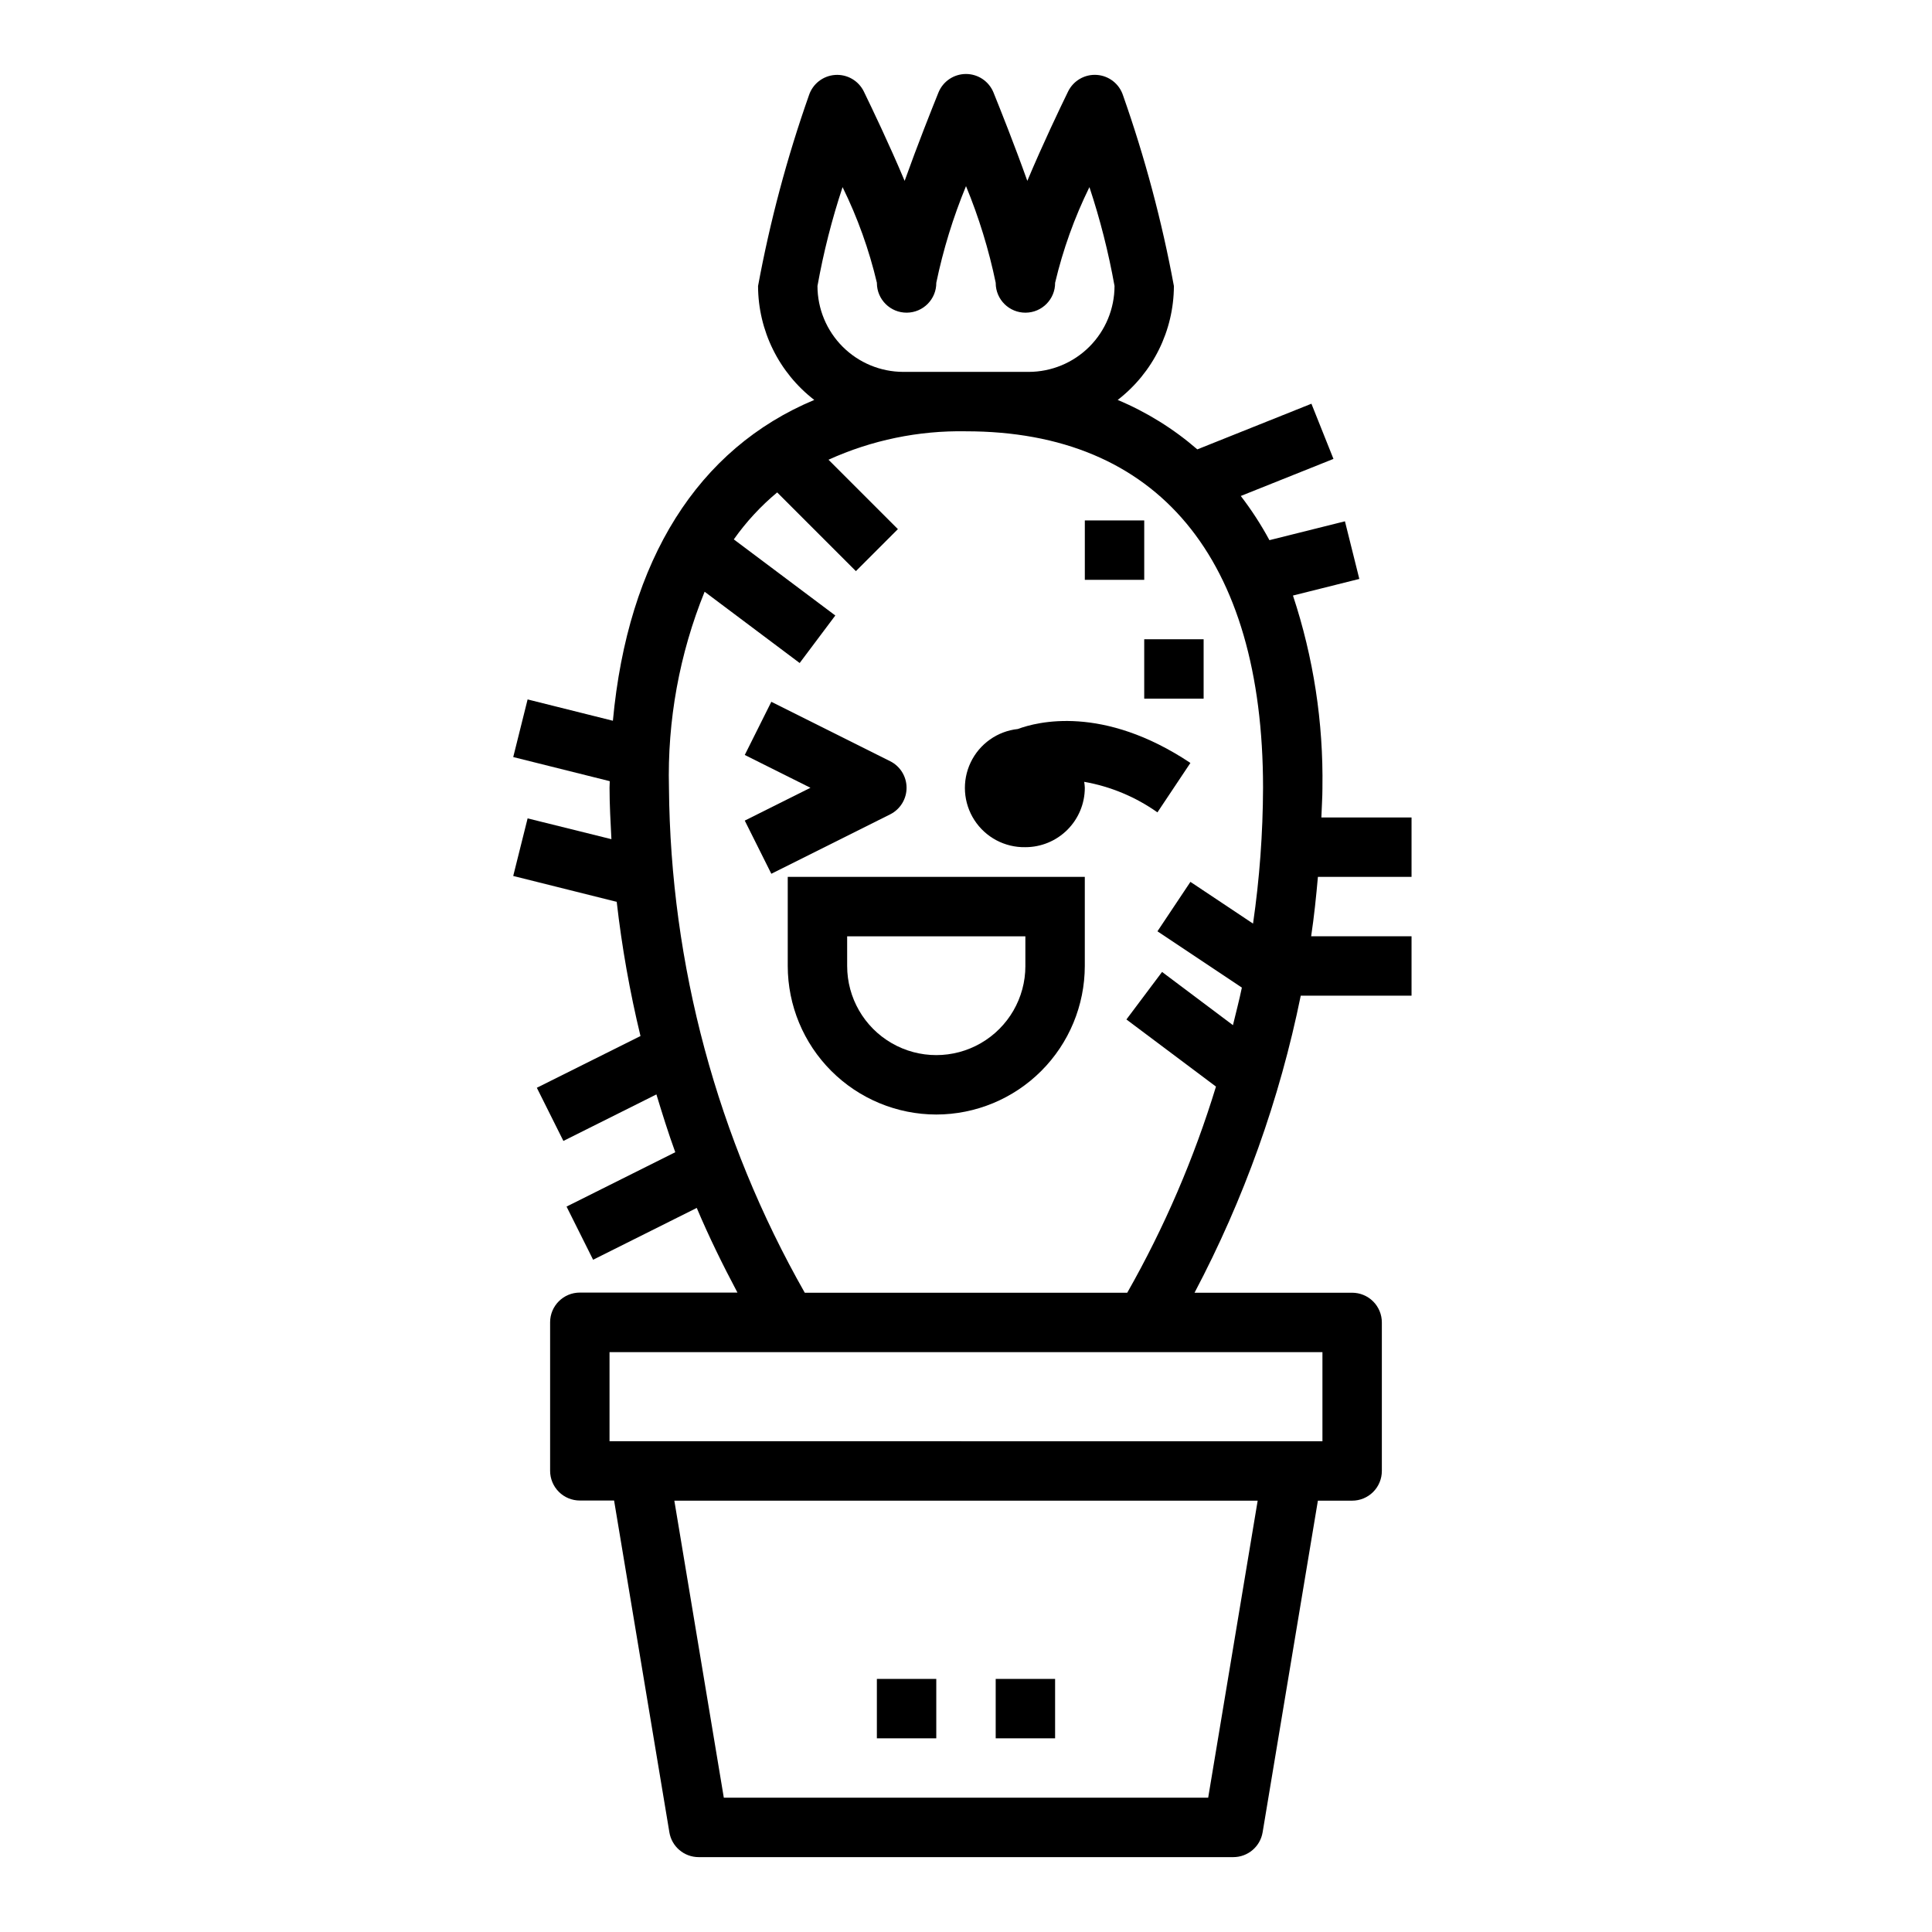 <?xml version="1.0" encoding="UTF-8"?>
<!-- Uploaded to: ICON Repo, www.svgrepo.com, Generator: ICON Repo Mixer Tools -->
<svg fill="#000000" width="800px" height="800px" version="1.1" viewBox="144 144 512 512" xmlns="http://www.w3.org/2000/svg">
 <g>
  <path d="m407.87 588.93h15.742v15.742h-15.742z"/>
  <path d="m376.38 588.93h15.742v15.742h-15.742z"/>
  <path d="m280.01 376.14 27.426 6.856v0.004c1.363 11.969 3.469 23.844 6.301 35.559l-27.469 13.711 7.039 14.09 24.648-12.328c1.574 5.156 3.148 10.234 5 15.32l-28.812 14.406 7.039 14.09 27.465-13.738c3.25 7.707 6.918 15.152 10.785 22.434l-41.77 0.004c-4.348 0-7.875 3.523-7.875 7.871v39.363c0 2.086 0.832 4.09 2.309 5.566 1.473 1.477 3.477 2.305 5.566 2.305h9.078l14.648 87.891h-0.004c0.617 3.809 3.906 6.609 7.762 6.613h141.7c3.844-0.004 7.125-2.781 7.762-6.574l14.648-87.891h9.078c2.086 0 4.09-0.828 5.566-2.305 1.477-1.477 2.305-3.481 2.305-5.566v-39.363c0-2.086-0.828-4.09-2.305-5.566-1.477-1.473-3.481-2.305-5.566-2.305h-41.77c13.082-24.766 22.562-51.273 28.148-78.719h29.363v-15.746h-26.605c0.789-5.258 1.324-10.5 1.793-15.742h24.812v-15.746h-23.898c0.078-2.621 0.285-5.266 0.285-7.871h-0.004c0.27-17.297-2.371-34.516-7.809-50.938l17.586-4.402-3.809-15.273-20.012 5c-2.215-4.102-4.754-8.016-7.594-11.711l24.562-9.824-5.84-14.625-30.238 12.098h-0.004c-6.293-5.457-13.414-9.879-21.098-13.102 9.359-7.223 14.855-18.359 14.895-30.18-3.172-17.172-7.68-34.07-13.484-50.539-0.992-3.051-3.738-5.195-6.941-5.414-3.199-0.223-6.215 1.52-7.621 4.406-2.164 4.434-6.684 13.887-10.801 23.672-3.434-9.621-7.164-18.965-8.957-23.402-1.203-2.977-4.09-4.922-7.297-4.922-3.211 0-6.098 1.945-7.301 4.922-1.793 4.441-5.512 13.785-8.957 23.402-4.117-9.785-8.66-19.238-10.809-23.672-1.406-2.879-4.418-4.621-7.617-4.398-3.195 0.223-5.941 2.359-6.938 5.406-5.805 16.469-10.312 33.367-13.484 50.539 0.039 11.82 5.539 22.957 14.895 30.18-30.82 12.895-49.398 42.289-53.363 85.02l-22.602-5.652-3.809 15.273 25.578 6.391c0 0.582-0.055 1.125-0.055 1.715 0 4.519 0.262 9.094 0.496 13.656l-22.207-5.512zm184.17 244.27h-128.36l-13.113-78.719h154.59zm30.281-118.08v23.617l-188.93-0.004v-23.613zm-127.17-308.74c3.973 8.082 7.023 16.586 9.094 25.348v0.102c0.027 4.348 3.574 7.852 7.922 7.82 4.348-0.027 7.852-3.574 7.82-7.922 1.824-8.766 4.461-17.34 7.875-25.613 3.414 8.273 6.051 16.848 7.871 25.613v0.109c0.031 4.348 3.578 7.848 7.926 7.816 4.348-0.027 7.848-3.578 7.816-7.926 2.074-8.762 5.121-17.266 9.094-25.348 2.84 8.562 5.062 17.316 6.652 26.199h7.871-7.871c-0.004 6.035-2.398 11.82-6.664 16.09-4.266 4.269-10.051 6.668-16.086 6.676h-33.223c-6.031-0.008-11.816-2.406-16.082-6.676-4.266-4.269-6.664-10.055-6.668-16.09 1.59-8.883 3.812-17.637 6.652-26.199zm-36.562 107.22 25.191 18.895 9.445-12.594-26.898-20.168v-0.004c3.269-4.633 7.137-8.816 11.492-12.445l20.859 20.859 11.133-11.133-18.391-18.391v0.004c11.434-5.195 23.883-7.769 36.441-7.535 50.758 0 78.719 33.551 78.719 94.465-0.039 12.047-0.922 24.078-2.652 36l-16.594-11.059-8.738 13.098 22.371 14.918c-0.684 3.336-1.574 6.644-2.363 9.957l-18.789-14.105-9.445 12.594 23.734 17.789c-5.805 19.02-13.691 37.344-23.516 54.633h-85.457c-23.199-40.816-35.586-86.879-35.992-133.82-0.453-17.781 2.766-35.469 9.449-51.953z"/>
  <path d="m384.25 352.77c0-2.984-1.684-5.711-4.352-7.043l-31.488-15.742-7.039 14.09 17.406 8.695-17.406 8.699 7.039 14.09 31.488-15.742c2.668-1.336 4.352-4.062 4.352-7.047z"/>
  <path d="m415.74 368.51c4.176 0 8.18-1.66 11.133-4.613 2.953-2.953 4.613-6.957 4.613-11.133-0.023-0.527-0.078-1.051-0.16-1.574 6.988 1.23 13.613 3.996 19.406 8.094l8.738-13.098c-23.215-15.469-40.684-10.887-45.746-8.988v-0.004c-5.418 0.586-10.141 3.938-12.488 8.855-2.344 4.918-1.973 10.699 0.984 15.277 2.957 4.578 8.074 7.297 13.52 7.184z"/>
  <path d="m392.12 439.36c10.438-0.012 20.441-4.164 27.82-11.543 7.379-7.379 11.527-17.383 11.543-27.816v-23.617h-78.723v23.617c0.012 10.434 4.164 20.438 11.543 27.816s17.383 11.531 27.816 11.543zm-23.617-47.23h47.23v7.871h0.004c0 8.438-4.5 16.23-11.809 20.449-7.305 4.219-16.309 4.219-23.613 0-7.309-4.219-11.809-12.012-11.809-20.449z"/>
  <path d="m431.49 281.92h15.742v15.742h-15.742z"/>
  <path d="m447.23 313.41h15.742v15.742h-15.742z"/>
 </g>
</svg>